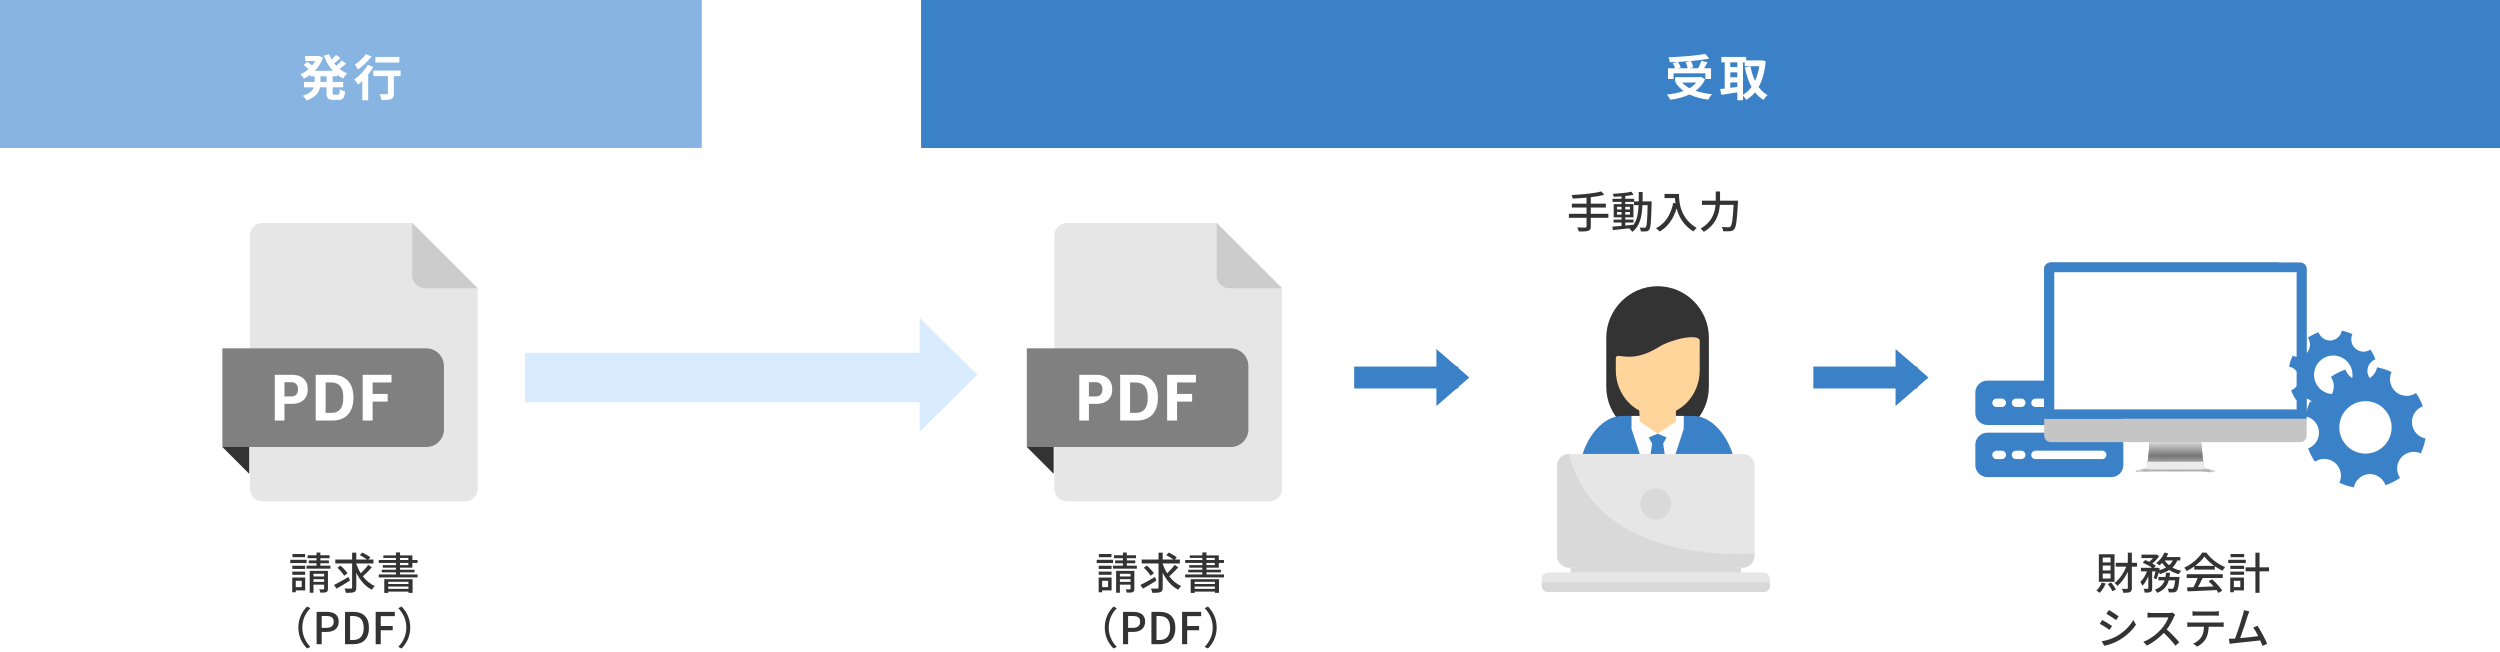<svg width="912" height="238" viewBox="0 0 912 238" fill="none" xmlns="http://www.w3.org/2000/svg">
<path d="M769.924 205.16V203.4H767.076V205.16H769.924ZM769.924 208.104V206.312H767.076V208.104H769.924ZM769.924 211.048V209.224H767.076V211.048H769.924ZM771.38 202.184V212.248H765.668V202.184H771.38ZM766.708 212.504L768.132 212.856C767.636 214.152 766.804 215.464 765.956 216.28C765.684 216.04 765.092 215.608 764.772 215.4C765.588 214.696 766.324 213.608 766.708 212.504ZM768.916 213.032L770.132 212.488C770.804 213.256 771.54 214.312 771.86 215.032L770.596 215.688C770.276 214.952 769.572 213.832 768.916 213.032ZM779.604 205.32V206.712H777.7V214.488C777.7 215.288 777.508 215.72 777.028 215.976C776.532 216.2 775.764 216.264 774.596 216.264C774.532 215.864 774.292 215.208 774.068 214.808C774.9 214.84 775.652 214.84 775.876 214.824C776.132 214.824 776.228 214.744 776.228 214.488V208.616C775.204 210.696 773.876 212.568 772.436 213.736C772.196 213.416 771.748 212.92 771.412 212.664C773.124 211.432 774.708 209.096 775.684 206.712H771.828V205.32H776.228V201.624H777.7V205.32H779.604ZM791.444 210.456H795.092C795.092 210.456 795.076 210.84 795.044 211.048C794.772 213.912 794.484 215.144 794.036 215.624C793.716 215.944 793.396 216.04 792.964 216.104C792.564 216.136 791.908 216.136 791.188 216.104C791.156 215.688 790.996 215.112 790.788 214.728C791.412 214.792 792.004 214.808 792.276 214.808C792.516 214.808 792.644 214.776 792.788 214.632C793.06 214.392 793.284 213.576 793.492 211.704H791.172C790.628 213.672 789.508 215.272 786.98 216.264C786.804 215.912 786.404 215.368 786.1 215.112C788.18 214.36 789.156 213.16 789.652 211.704H787.412V210.456H789.972C790.052 209.96 790.116 209.464 790.164 208.936H791.636C791.588 209.464 791.524 209.96 791.444 210.456ZM792.644 204.456H789.684C790.1 205.112 790.644 205.688 791.3 206.216C791.86 205.72 792.308 205.128 792.644 204.456ZM795.38 204.456H794.276C793.844 205.464 793.236 206.312 792.5 207.016C793.444 207.56 794.548 207.96 795.732 208.216C795.428 208.504 794.996 209.08 794.804 209.464C793.524 209.128 792.356 208.616 791.332 207.928C790.356 208.568 789.204 209.048 787.956 209.432C787.876 209.256 787.716 209.016 787.54 208.776C787.268 209.72 786.964 210.664 786.66 211.352L785.636 210.84C785.892 210.216 786.132 209.32 786.34 208.44H785.108V214.584C785.108 215.304 784.996 215.704 784.516 215.96C784.052 216.168 783.396 216.2 782.404 216.2C782.356 215.8 782.164 215.192 781.972 214.792C782.612 214.824 783.252 214.824 783.444 214.808C783.636 214.792 783.7 214.76 783.7 214.568V210.232C783.108 211.608 782.356 212.904 781.54 213.704C781.396 213.272 781.044 212.664 780.788 212.28C781.748 211.432 782.66 209.912 783.236 208.44H781.012V207.144H785.092C784.212 206.504 782.82 205.752 781.668 205.256L782.596 204.296C783.044 204.472 783.556 204.696 784.036 204.936C784.532 204.552 785.012 204.072 785.412 203.592H781.204V202.328H786.468L786.708 202.28L787.668 202.872C787.076 203.816 786.116 204.808 785.172 205.544C785.684 205.832 786.116 206.136 786.452 206.392L785.764 207.144H786.756L786.98 207.064L787.876 207.384C787.828 207.592 787.78 207.8 787.732 208.024C788.644 207.768 789.46 207.432 790.18 207.016C789.636 206.504 789.156 205.944 788.756 205.336C788.436 205.688 788.116 205.992 787.796 206.264C787.508 206.024 786.932 205.608 786.564 205.416C787.828 204.504 788.964 203.064 789.604 201.56L790.996 201.944C790.804 202.376 790.58 202.792 790.34 203.208H795.38V204.456ZM800.772 206.424H807.78C806.34 205.4 805.028 204.2 804.18 203.032C803.412 204.152 802.196 205.352 800.772 206.424ZM800.468 207.8V206.648C799.588 207.272 798.644 207.848 797.684 208.312C797.524 207.976 797.124 207.416 796.804 207.096C799.54 205.848 802.148 203.544 803.348 201.592H804.884C806.58 203.944 809.236 205.896 811.732 206.872C811.38 207.24 811.044 207.768 810.788 208.216C809.86 207.768 808.884 207.208 807.956 206.552V207.8H800.468ZM797.716 210.856V209.464H810.852V210.856H803.524C802.996 211.928 802.404 213.128 801.828 214.152C803.604 214.088 805.588 214.008 807.54 213.928C806.948 213.256 806.308 212.584 805.684 212.024L806.964 211.336C808.42 212.568 809.94 214.264 810.676 215.448L809.316 216.296C809.14 215.992 808.9 215.64 808.612 215.256C804.804 215.448 800.74 215.624 798.02 215.736L797.828 214.28L800.196 214.2C800.724 213.208 801.3 211.928 801.684 210.856H797.716ZM818.66 202.104V203.272H813.716V202.104H818.66ZM819.252 204.216V205.4H812.868V204.216H819.252ZM817.268 211.88H814.9V214.184H817.268V211.88ZM818.596 210.68V215.384H814.9V216.056H813.588V210.68H818.596ZM813.62 209.688V208.52H818.644V209.688H813.62ZM813.62 207.544V206.392H818.644V207.544H813.62ZM827.732 206.952V208.424H824.276V216.248H822.772V208.424H819.204V206.952H822.772V201.624H824.276V206.952H827.732ZM769.334 222.536C770.326 223.096 772.134 224.28 772.886 224.824L771.942 226.2C771.126 225.608 769.414 224.472 768.422 223.912L769.334 222.536ZM766.694 233.944C768.47 233.64 770.422 233.048 772.102 232.12C774.774 230.6 776.934 228.456 778.23 226.184L779.206 227.88C777.766 230.056 775.542 232.104 772.95 233.608C771.334 234.552 769.094 235.32 767.638 235.592L766.694 233.944ZM766.902 226.168C767.91 226.696 769.734 227.832 770.486 228.36L769.558 229.784C768.71 229.176 767.014 228.088 765.99 227.544L766.902 226.168ZM793.51 224.232C793.398 224.392 793.158 224.792 793.046 225.064C792.486 226.376 791.542 228.184 790.422 229.624C792.07 231.032 794.006 233.096 794.998 234.312L793.59 235.56C792.534 234.12 790.934 232.36 789.35 230.888C787.638 232.712 785.478 234.424 783.19 235.496L781.894 234.136C784.486 233.144 786.886 231.224 788.47 229.448C789.558 228.232 790.63 226.472 791.014 225.224H785.142C784.518 225.224 783.654 225.304 783.398 225.32V223.512C783.718 223.56 784.646 223.624 785.142 223.624H791.078C791.67 223.624 792.198 223.56 792.47 223.464L793.51 224.232ZM799.814 222.968C800.294 223.032 800.854 223.08 801.366 223.08H807.83C808.326 223.08 808.918 223.032 809.43 222.968V224.616C808.918 224.584 808.326 224.568 807.83 224.568H801.382C800.854 224.568 800.262 224.584 799.814 224.616V222.968ZM797.926 227.032C798.374 227.08 798.886 227.112 799.382 227.112H809.846C810.182 227.112 810.79 227.08 811.19 227.032V228.68C810.822 228.648 810.262 228.632 809.846 228.632H805.734C805.67 230.328 805.35 231.736 804.742 232.904C804.166 233.992 802.95 235.176 801.558 235.88L800.086 234.808C801.27 234.312 802.406 233.4 803.046 232.424C803.734 231.352 803.942 230.072 804.006 228.632H799.382C798.902 228.632 798.358 228.648 797.926 228.68V227.032ZM820.562 223.016C820.386 223.448 820.194 223.928 819.954 224.632C819.474 226.152 818.018 230.68 817.218 232.792C819.394 232.6 822.098 232.296 823.81 232.072C823.202 230.856 822.546 229.688 821.986 228.952L823.538 228.28C824.658 229.96 826.37 233.144 827.058 234.856L825.362 235.624C825.154 235.064 824.866 234.36 824.53 233.624C821.986 233.928 816.866 234.488 814.786 234.68C814.386 234.728 813.858 234.808 813.378 234.872L813.09 233.016C813.586 233.016 814.21 233.016 814.69 232.984C814.882 232.968 815.106 232.968 815.346 232.952C816.242 230.664 817.762 225.88 818.21 224.264C818.434 223.496 818.498 223.064 818.562 222.6L820.562 223.016Z" fill="#333333"/>
<path d="M770.235 138.839H724.966C722.556 138.839 720.601 140.795 720.601 143.205V150.672C720.601 153.082 722.556 155.038 724.966 155.038H770.235C772.645 155.038 774.601 153.082 774.601 150.672V143.205C774.601 140.795 772.645 138.839 770.235 138.839ZM730.258 148.47H728.327C727.483 148.47 726.797 147.785 726.797 146.941C726.797 146.097 727.483 145.412 728.327 145.412H730.258C731.102 145.412 731.787 146.097 731.787 146.941C731.787 147.785 731.102 148.47 730.258 148.47ZM737.365 148.47H735.433C734.589 148.47 733.904 147.785 733.904 146.941C733.904 146.097 734.589 145.412 735.433 145.412H737.365C738.209 145.412 738.894 146.097 738.894 146.941C738.894 147.785 738.209 148.47 737.365 148.47ZM766.875 148.47H742.54C741.696 148.47 741.011 147.785 741.011 146.941C741.011 146.097 741.696 145.412 742.54 145.412H766.875C767.719 145.412 768.404 146.097 768.404 146.941C768.404 147.785 767.719 148.47 766.875 148.47Z" fill="#3B81C7"/>
<path d="M770.235 157.839H724.966C722.556 157.839 720.601 159.795 720.601 162.205V169.672C720.601 172.082 722.556 174.038 724.966 174.038H770.235C772.645 174.038 774.601 172.082 774.601 169.672V162.205C774.601 159.795 772.645 157.839 770.235 157.839ZM730.258 167.47H728.327C727.483 167.47 726.797 166.785 726.797 165.941C726.797 165.097 727.483 164.412 728.327 164.412H730.258C731.102 164.412 731.787 165.097 731.787 165.941C731.787 166.785 731.102 167.47 730.258 167.47ZM737.365 167.47H735.433C734.589 167.47 733.904 166.785 733.904 165.941C733.904 165.097 734.589 164.412 735.433 164.412H737.365C738.209 164.412 738.894 165.097 738.894 165.941C738.894 166.785 738.209 167.47 737.365 167.47ZM766.875 167.47H742.54C741.696 167.47 741.011 166.785 741.011 165.941C741.011 165.097 741.696 164.412 742.54 164.412H766.875C767.719 164.412 768.404 165.097 768.404 165.941C768.404 166.785 767.719 167.47 766.875 167.47Z" fill="#3B81C7"/>
<path d="M802.741 159.492L784.29 159.627C784.29 159.627 784.018 163.85 783.83 165.528C783.64 167.207 783.424 169.21 783.371 169.479C783.318 169.751 783.187 170.758 782.911 170.942C782.632 171.126 781.653 171.377 781.653 171.377C780.246 171.599 779.715 171.674 779.093 171.85V172.076C779.093 172.076 779.093 172.098 779.093 172.112C779.093 172.151 779.185 172.186 779.5 172.204C780.299 172.242 790.724 172.242 792.068 172.242C793.411 172.242 806.146 172.214 806.902 172.228C807.507 172.239 808.161 172.182 808.168 172.098V171.829H807.249C806.351 171.599 805.039 171.264 804.809 171.189C804.512 171.094 804.106 171.115 803.929 170.119C803.752 169.122 802.745 159.485 802.745 159.485L802.741 159.492Z" fill="#F7F5F5"/>
<path d="M781.571 171.391C780.231 171.603 779.701 171.677 779.089 171.854V172.08C779.089 172.08 779.089 172.101 779.089 172.115C779.089 172.154 779.181 172.189 779.496 172.207C779.729 172.218 780.885 172.228 782.31 172.232V171.394H781.571V171.391Z" fill="url(#paint0_radial_437_1261)"/>
<path d="M804.59 171.825V172.232C806.577 172.232 806.651 172.232 806.899 172.232C807.503 172.242 808.157 172.186 808.164 172.101V171.832C806.442 171.822 806.315 171.822 804.59 171.822V171.825Z" fill="url(#paint1_radial_437_1261)"/>
<path d="M784.29 159.372C784.29 159.372 784.018 163.595 783.83 165.274C783.643 166.952 783.424 168.956 783.371 169.225C783.318 169.497 783.187 170.504 782.911 170.688C782.632 170.871 781.653 171.122 781.653 171.122L779.323 171.73C779.323 171.73 778.701 171.907 779.5 171.946C780.299 171.985 790.724 171.985 792.068 171.985C793.411 171.985 806.146 171.956 806.902 171.97C807.659 171.985 808.5 171.889 808.034 171.773C807.567 171.656 805.11 171.027 804.809 170.935C804.512 170.84 804.106 170.861 803.929 169.864C803.752 168.868 802.745 159.231 802.745 159.231L784.294 159.365L784.29 159.372Z" fill="#B1B1B1"/>
<path d="M783.491 168.277C783.438 168.744 783.388 169.125 783.371 169.224C783.318 169.497 783.187 170.504 782.911 170.687C782.632 170.871 781.652 171.122 781.652 171.122L781.136 171.256L806.029 171.263C805.47 171.119 804.933 170.977 804.809 170.938C804.512 170.843 804.106 170.864 803.929 169.868C803.893 169.666 803.816 169.044 803.727 168.277H783.494H783.491Z" fill="url(#paint2_radial_437_1261)"/>
<path d="M802.741 159.234L784.29 159.369C784.29 159.369 784.018 163.592 783.83 165.27C783.706 166.376 783.572 167.585 783.477 168.383H803.734C803.388 165.433 802.741 159.234 802.741 159.234Z" fill="url(#paint3_radial_437_1261)"/>
<path d="M781.143 171.26L779.319 171.73C779.319 171.73 778.697 171.906 779.496 171.945C779.814 171.963 781.769 171.97 783.961 171.977C783.89 171.648 783.593 171.263 783.593 171.263C782.649 171.26 782.172 171.274 781.143 171.263V171.26Z" fill="url(#paint4_radial_437_1261)"/>
<path d="M806.039 171.271L807.927 171.751C807.927 171.751 808.557 171.871 807.761 171.946C807.284 171.992 805.481 171.97 803.292 171.977C803.363 171.649 803.66 171.264 803.66 171.264C804.604 171.26 805.011 171.281 806.043 171.271H806.039Z" fill="url(#paint5_radial_437_1261)"/>
<path d="M748.102 95.781H839.102C840.421 95.781 841.485 96.844 841.485 98.163V158.909C841.485 160.227 840.421 161.291 839.102 161.291H748.102C746.783 161.295 745.719 160.231 745.719 158.913V98.163C745.719 96.844 746.783 95.781 748.102 95.781Z" fill="#C5C5C5"/>
<path d="M748.102 95.781C746.783 95.781 745.719 96.844 745.719 98.163V152.764H841.485V98.163C841.485 96.844 840.421 95.781 839.102 95.781H748.102Z" fill="#3B81C7"/>
<path d="M748.102 95.781C746.783 95.781 745.719 96.844 745.719 98.163V152.764H774.426L831.434 95.781H748.102Z" fill="#3B81C7"/>
<path d="M749.396 99.304H837.808V149.35H749.396V99.304Z" fill="white"/>
<path d="M840.888 129.296C841.305 128.99 841.651 128.627 841.925 128.223C842.917 126.742 842.961 124.752 841.915 123.205C841.928 123.195 841.941 123.187 841.954 123.177C841.954 123.175 841.953 123.174 841.951 123.172C843.171 122.338 844.465 121.691 845.802 121.225C846.33 122.718 847.63 123.884 849.297 124.161C849.724 124.231 850.146 124.235 850.555 124.188C852.383 123.918 853.914 122.524 854.292 120.63C855.626 120.888 856.928 121.314 858.166 121.898C857.5 123.335 857.615 125.078 858.613 126.446C860.037 128.396 862.736 128.861 864.722 127.529C865.487 128.662 866.097 129.857 866.546 131.092C865.433 131.506 864.51 132.36 864.019 133.47L864.027 133.468C863.863 133.836 863.743 134.236 863.682 134.659C863.648 134.878 863.631 135.099 863.631 135.314C863.635 136.738 864.315 138.047 865.402 138.877C865.021 139.121 864.736 139.514 864.641 139.994C864.416 141.124 863.504 141.995 862.371 142.174C862.115 142.203 861.865 142.197 861.622 142.154C861.136 142.073 860.68 141.866 860.306 141.551C859.931 141.236 859.639 140.817 859.474 140.35C859.369 140.049 859.185 139.793 858.957 139.602C858.624 139.321 858.19 139.172 857.745 139.201C858.166 138.072 858.292 136.842 858.106 135.644C857.941 134.57 857.522 133.522 856.838 132.584C854.55 129.447 850.16 128.764 847.034 131.058C844.844 132.664 843.855 135.305 844.245 137.821C844.412 138.894 844.829 139.943 845.513 140.881C847.148 143.12 849.852 144.107 852.403 143.655C852.44 143.731 852.481 143.805 852.529 143.876C853.16 144.807 853.163 146.014 852.543 146.951C852.37 147.202 852.156 147.422 851.909 147.603C851.101 148.199 850.031 148.307 849.119 147.885C848.258 147.486 847.237 147.86 846.833 148.723C846.317 149.826 845.914 150.979 845.629 152.166C845.14 151.99 844.657 151.79 844.186 151.565C844.851 150.13 844.739 148.386 843.739 147.019C842.316 145.066 839.616 144.604 837.631 145.935C836.864 144.803 836.257 143.608 835.807 142.374C836.921 141.957 837.841 141.105 838.334 139.993L838.324 139.997C838.491 139.626 838.61 139.227 838.671 138.805C838.705 138.585 838.72 138.366 838.721 138.149C838.715 136.024 837.205 134.157 835.08 133.75C835.331 132.375 835.758 131.028 836.354 129.754C837.789 130.418 839.529 130.3 840.89 129.293L840.888 129.296Z" fill="#3B81C7"/>
<path d="M848.923 145.786C849.488 145.369 849.96 144.873 850.336 144.325C851.684 142.307 851.742 139.601 850.318 137.495C850.336 137.481 850.354 137.471 850.374 137.459C850.372 137.457 850.37 137.456 850.368 137.454C852.029 136.318 853.791 135.436 855.609 134.803C856.326 136.834 858.095 138.424 860.368 138.8C860.949 138.897 861.522 138.904 862.079 138.836C864.568 138.466 866.647 136.57 867.162 133.992C868.977 134.345 870.749 134.923 872.435 135.719C871.53 137.671 871.685 140.047 873.044 141.907C874.982 144.562 878.657 145.194 881.359 143.38C882.402 144.921 883.23 146.548 883.843 148.227C882.329 148.794 881.074 149.955 880.404 151.468L880.417 151.463C880.191 151.965 880.028 152.51 879.943 153.083C879.899 153.384 879.876 153.681 879.876 153.977C879.881 156.87 881.938 159.41 884.832 159.964C884.487 161.837 883.907 163.667 883.094 165.404C881.143 164.503 878.774 164.664 876.921 166.027C876.355 166.445 875.883 166.941 875.507 167.489C874.16 169.507 874.101 172.213 875.525 174.319C875.507 174.332 875.489 174.342 875.47 174.355C875.472 174.356 875.473 174.358 875.475 174.359C873.815 175.496 872.053 176.377 870.234 177.01C869.518 174.979 867.748 173.39 865.476 173.013C864.895 172.917 864.321 172.91 863.765 172.978C861.276 173.347 859.196 175.243 858.682 177.821C856.867 177.469 855.094 176.891 853.408 176.095C854.313 174.142 854.158 171.767 852.799 169.907C850.862 167.251 847.186 166.62 844.485 168.434C843.441 166.893 842.613 165.265 842 163.586C843.515 163.02 844.77 161.858 845.44 160.346L845.427 160.351C845.652 159.848 845.816 159.303 845.9 158.73C845.945 158.43 845.967 158.133 845.967 157.836C845.963 154.943 843.905 152.404 841.012 151.849C841.356 149.977 841.936 148.146 842.749 146.41C844.701 147.31 847.07 147.149 848.923 145.786ZM855.218 161.554C858.331 165.82 864.305 166.751 868.562 163.63C871.543 161.443 872.889 157.848 872.357 154.426C872.128 152.964 871.56 151.536 870.63 150.259C867.516 145.993 861.542 145.062 857.285 148.183C854.304 150.371 852.958 153.965 853.49 157.388C853.719 158.849 854.287 160.277 855.218 161.554Z" fill="#3B81C7"/>
<path fill-rule="evenodd" clip-rule="evenodd" d="M604.706 104.41C615.016 104.41 623.401 112.862 623.401 123.151V141.111C623.401 151.446 615.016 159.898 604.706 159.898C594.396 159.898 585.965 151.446 585.965 141.111V123.151C586.01 112.862 594.442 104.41 604.706 104.41Z" fill="#333333"/>
<path fill-rule="evenodd" clip-rule="evenodd" d="M604.706 151.722H591.831C583.445 151.722 577.122 162.103 576.297 170.509L574.922 180.476H634.491L633.116 170.509C632.291 162.103 625.968 151.722 617.582 151.722H604.706Z" fill="#3B81C7"/>
<path fill-rule="evenodd" clip-rule="evenodd" d="M604.707 151.722H595.176V156.453L603.103 180.476H604.707H606.356L614.238 156.453V151.722H604.707Z" fill="#FEFEFE"/>
<path fill-rule="evenodd" clip-rule="evenodd" d="M600.949 173.953L603.103 180.476H604.706H606.356L608.51 173.953L606.723 161.827L607.96 159.576L604.706 158.198L601.453 159.576L602.69 161.827L600.949 173.953Z" fill="#3B81C7"/>
<path fill-rule="evenodd" clip-rule="evenodd" d="M604.707 136.518L611.306 143.132V153.743L604.707 158.198L598.109 153.743V143.132L604.707 136.518Z" fill="#FFD59C"/>
<path fill-rule="evenodd" clip-rule="evenodd" d="M608.831 140.652L611.306 143.132V153.743L608.465 155.672L598.109 150.849V143.132L601.225 140.009L604.203 139.228L608.831 140.652Z" fill="#FFD59C"/>
<path fill-rule="evenodd" clip-rule="evenodd" d="M620.057 124.483V135.094C620.057 144.097 613.183 151.446 604.752 151.446C596.321 151.446 589.448 144.097 589.448 135.094V130.868C589.448 127.699 594.167 133.44 605.21 126.55C609.609 123.794 620.102 121.314 620.102 124.483H620.057Z" fill="#FFD59C"/>
<path fill-rule="evenodd" clip-rule="evenodd" d="M572.248 165.594H635.803C638.14 165.594 640.065 167.477 640.065 169.82V202.8C640.065 205.097 638.186 207.026 635.803 207.026H572.248C569.957 207.026 568.033 205.097 568.033 202.8V169.82C568.033 167.523 569.912 165.594 572.248 165.594Z" fill="#E6E6E6"/>
<path fill-rule="evenodd" clip-rule="evenodd" d="M572.248 165.594H572.386C574.769 176.113 586.132 203.948 640.019 202.019V202.846C640.019 205.143 638.14 207.072 635.757 207.072H572.248C569.957 207.072 568.033 205.143 568.033 202.846V169.866C568.033 167.569 569.912 165.64 572.248 165.64V165.594Z" fill="#D9D9D9"/>
<path fill-rule="evenodd" clip-rule="evenodd" d="M564.689 208.863H643.365C644.602 208.863 645.61 209.874 645.61 211.114V213.686C645.61 214.927 644.602 215.937 643.365 215.937H564.689C563.451 215.937 562.443 214.927 562.443 213.686V211.114C562.443 209.874 563.451 208.863 564.689 208.863Z" fill="#E6E6E6"/>
<path fill-rule="evenodd" clip-rule="evenodd" d="M645.656 212.446V213.732C645.656 214.972 644.648 215.983 643.41 215.983H564.689C563.451 215.983 562.443 214.972 562.443 213.732V212.446H645.656Z" fill="#D9D9D9"/>
<path d="M635.117 206.98H572.891V208.863H635.117V206.98Z" fill="#D9D9D9"/>
<path fill-rule="evenodd" clip-rule="evenodd" d="M604.004 178.179C607.12 178.179 609.64 180.706 609.64 183.829C609.64 186.953 607.12 189.479 604.004 189.479C600.888 189.479 598.368 186.953 598.368 183.829C598.368 180.706 600.888 178.179 604.004 178.179Z" fill="#D9D9D9"/>
<path d="M586.736 77.988V79.444H580.32V82.58C580.32 83.556 580.048 83.972 579.376 84.196C578.72 84.436 577.632 84.468 575.984 84.452C575.888 84.052 575.6 83.38 575.36 82.98C576.64 83.028 577.92 83.028 578.288 83.012C578.64 83.012 578.768 82.9 578.768 82.564V79.444H572.336V77.988H578.768V75.716H573.424V74.292H578.768V72.116C577.056 72.26 575.312 72.372 573.696 72.436C573.68 72.068 573.488 71.46 573.344 71.14C577.12 70.964 581.632 70.548 584.128 69.828L585.232 71.044C583.84 71.444 582.144 71.716 580.32 71.94V74.292H585.824V75.716H580.32V77.988H586.736ZM592.896 81.188V82.276C593.888 82.18 594.912 82.084 595.92 81.972C597.232 80.164 597.632 77.748 597.76 74.836H596.064V73.636H592.896V74.468H595.872V79.284H592.896V80.1H595.904V81.188H592.896ZM589.888 78.308H591.536V77.332H589.888V78.308ZM594.608 77.332H592.896V78.308H594.608V77.332ZM592.896 76.42H594.608V75.444H592.896V76.42ZM589.888 75.444V76.42H591.536V75.444H589.888ZM599.216 73.46H602.528C602.528 73.46 602.512 73.972 602.512 74.148C602.336 80.756 602.192 83.028 601.68 83.716C601.376 84.196 601.04 84.324 600.544 84.404C600.064 84.468 599.328 84.468 598.576 84.42C598.544 84.02 598.384 83.412 598.16 83.012C598.896 83.076 599.552 83.076 599.84 83.076C600.112 83.076 600.256 83.028 600.416 82.82C600.768 82.372 600.928 80.34 601.056 74.836H599.168C598.96 79.092 598.24 82.484 595.488 84.596C595.264 84.26 594.768 83.732 594.416 83.492C594.512 83.428 594.608 83.348 594.704 83.268C592.4 83.54 590.096 83.78 588.384 83.94L588.192 82.676C589.12 82.612 590.272 82.516 591.536 82.404V81.188H588.624V80.1H591.536V79.284H588.672V74.468H591.536V73.636H588.24V72.532H591.536V71.636C590.56 71.716 589.584 71.764 588.688 71.796C588.64 71.492 588.48 71.012 588.336 70.724C590.704 70.596 593.536 70.308 595.2 69.94L595.904 71.06C595.056 71.236 594 71.396 592.896 71.508V72.532H596.128V73.46H597.808C597.824 72.372 597.824 71.236 597.824 70.036H599.248C599.248 71.22 599.232 72.372 599.216 73.46ZM607.216 70.74H612.496C612.496 73.636 612.864 79.572 618.96 83.172C618.624 83.428 618.016 84.068 617.76 84.436C614.128 82.244 612.416 78.98 611.632 76.036C610.448 79.892 608.448 82.692 605.488 84.468C605.2 84.164 604.512 83.54 604.112 83.268C607.552 81.492 609.488 78.34 610.416 74.004L611.232 74.148C611.12 73.476 611.056 72.82 611.024 72.244H607.216V70.74ZM627.472 73.204H634.032C634.032 73.204 634.016 73.732 634 73.94C633.648 80.42 633.344 82.788 632.64 83.604C632.208 84.116 631.792 84.276 631.168 84.34C630.592 84.404 629.568 84.388 628.624 84.34C628.592 83.908 628.384 83.252 628.096 82.804C629.152 82.9 630.128 82.9 630.528 82.9C630.88 82.9 631.072 82.852 631.264 82.66C631.808 82.148 632.144 79.956 632.416 74.724H627.408C627.168 78.02 626.08 81.892 621.536 84.58C621.296 84.212 620.736 83.652 620.384 83.38C624.544 80.996 625.584 77.604 625.824 74.724H620.864V73.204H625.904V72.804V69.844H627.472V72.804V73.204Z" fill="#333333"/>
<path d="M405.463 202.102V203.27H400.871V202.102H405.463ZM406.039 204.214V205.398H400.071V204.214H406.039ZM405.495 206.39V207.542H400.807V206.39H405.495ZM400.807 209.686V208.518H405.495V209.686H400.807ZM404.231 211.878H402.071V214.182H404.231V211.878ZM405.511 210.678V215.382H402.071V216.054H400.791V210.678H405.511ZM408.535 212.262H412.423V211.302H408.535V212.262ZM412.423 209.334H408.535V210.294H412.423V209.334ZM413.815 208.246V214.774C413.815 215.446 413.671 215.798 413.223 216.006C412.743 216.198 412.039 216.198 411.031 216.198C410.983 215.846 410.823 215.334 410.647 214.998C411.303 215.03 411.959 215.014 412.151 215.014C412.359 214.998 412.423 214.95 412.423 214.758V213.286H408.535V216.23H407.159V208.246H413.815ZM411.047 206.358H414.727V207.446H406.007V206.358H409.639V205.478H406.807V204.438H409.639V203.638H406.391V202.55H409.639V201.574H411.047V202.55H414.407V203.638H411.047V204.438H414.151V205.478H411.047V206.358ZM421.351 210.47L421.831 211.814C420.183 212.854 418.343 213.942 416.951 214.742L416.023 213.398C417.383 212.726 419.431 211.574 421.351 210.47ZM420.935 209.142L419.735 210.038C419.271 209.206 418.199 207.974 417.255 207.11L418.375 206.326C419.319 207.142 420.455 208.326 420.935 209.142ZM428.519 206.054L429.831 206.982C428.839 208.102 427.575 209.35 426.551 210.23C427.735 211.782 429.191 213.046 430.887 213.798C430.551 214.118 430.055 214.694 429.815 215.126C427.367 213.894 425.495 211.654 424.151 208.934V214.342C424.151 215.286 423.927 215.734 423.351 215.99C422.775 216.23 421.783 216.278 420.391 216.278C420.311 215.846 420.071 215.158 419.863 214.71C420.887 214.742 421.911 214.742 422.231 214.726C422.519 214.726 422.631 214.63 422.631 214.342V205.558H416.503V204.118H422.631V201.606H424.151V204.118H428.071C427.399 203.606 426.311 202.966 425.447 202.518L426.343 201.574C427.303 202.038 428.615 202.774 429.287 203.302L428.551 204.118H430.423V205.558H424.151V205.734C424.567 206.918 425.111 208.07 425.783 209.126C426.743 208.23 427.847 207.03 428.519 206.054ZM443.191 212.246H435.815V213.046H443.191V212.246ZM435.815 214.822H443.191V213.974H435.815V214.822ZM434.359 216.294V211.286H444.695V216.278H443.191V215.814H435.815V216.294H434.359ZM440.119 205.366V206.15H443.143V205.366H440.119ZM440.119 203.526V204.294H443.143V203.526H440.119ZM440.119 209.558H446.519V210.63H432.343V209.558H438.615V208.79H433.447V207.83H438.615V207.094H433.831V206.15H438.615V205.366H432.359V204.294H438.615V203.526H434.023V202.614H438.615V201.526H440.119V202.614H444.615V204.294H446.503V205.366H444.615V207.094H440.119V207.83H445.399V208.79H440.119V209.558ZM403.023 228.918C403.023 225.67 404.367 223.11 406.191 221.27L407.407 221.846C405.663 223.67 404.463 225.974 404.463 228.918C404.463 231.862 405.663 234.166 407.407 235.99L406.191 236.566C404.367 234.726 403.023 232.166 403.023 228.918ZM409.679 234.998V223.206H413.247C415.871 223.206 417.743 224.118 417.743 226.774C417.743 229.35 415.871 230.534 413.311 230.534H411.535V234.998H409.679ZM411.535 229.046H413.135C415.023 229.046 415.919 228.326 415.919 226.774C415.919 225.222 414.943 224.71 413.071 224.71H411.535V229.046ZM420.038 234.998V223.206H423.094C426.71 223.206 428.774 225.222 428.774 229.062C428.774 232.886 426.71 234.998 423.19 234.998H420.038ZM421.894 233.478H422.966C425.494 233.478 426.854 231.99 426.854 229.062C426.854 226.118 425.494 224.726 422.966 224.726H421.894V233.478ZM431.226 234.998V223.206H438.202V224.774H433.082V228.374H437.434V229.926H433.082V234.998H431.226ZM443.84 228.918C443.84 232.166 442.496 234.726 440.672 236.566L439.456 235.99C441.2 234.166 442.4 231.862 442.4 228.918C442.4 225.974 441.2 223.67 439.456 221.846L440.672 221.27C442.496 223.11 443.84 225.67 443.84 228.918Z" fill="#333333"/>
<path d="M467.718 105.162V178.265C467.718 180.827 465.64 182.902 463.075 182.902H389.271C386.705 182.902 384.627 180.827 384.627 178.265V85.957C384.627 83.395 386.705 81.32 389.271 81.32H443.84L467.715 105.162H467.718Z" fill="#E6E6E6"/>
<path d="M443.842 100.526V81.32L467.717 105.162H448.485C445.92 105.162 443.842 103.087 443.842 100.526Z" fill="#CCCCCC"/>
<path d="M455.411 133.523V156.626C455.411 160.186 452.523 163.07 448.958 163.07H374.585V127.079H448.958C452.523 127.079 455.411 129.963 455.411 133.523Z" fill="#808080"/>
<path d="M384.381 163.069V172.853L374.585 163.069H384.381Z" fill="#333333"/>
<path d="M397.234 147.326V153.416H393.715V136.733H400.103C401.837 136.733 403.211 137.208 404.227 138.154C405.239 139.1 405.745 140.392 405.745 142.03C405.745 143.667 405.239 144.959 404.227 145.905C403.215 146.851 401.841 147.326 400.103 147.326H397.234ZM397.234 144.628H399.692C400.494 144.628 401.111 144.408 401.537 143.967C401.963 143.527 402.176 142.881 402.176 142.03C402.176 141.179 401.963 140.533 401.537 140.092C401.111 139.651 400.494 139.431 399.692 139.431H397.234V144.632V144.628Z" fill="white"/>
<path d="M408.635 153.416V136.733H414.638C417.13 136.733 419.044 137.451 420.387 138.888C421.73 140.324 422.399 142.383 422.399 145.061C422.399 147.74 421.73 149.784 420.387 151.235C419.044 152.687 417.153 153.412 414.71 153.412H408.635V153.416ZM412.249 139.526V150.624H414.322C417.233 150.624 418.686 148.849 418.686 145.305V144.822C418.686 141.293 417.225 139.526 414.299 139.526H412.249Z" fill="white"/>
<path d="M425.773 153.416V136.733H436.285V139.526H429.391V143.716H434.889V146.509H429.391V153.42H425.777L425.773 153.416Z" fill="white"/>
<rect x="336" width="576" height="54" fill="#3B81C7"/>
<path d="M614.96 22.67L616.742 22.256C615.23 22.4 613.664 22.508 612.134 22.58C612.548 23.246 612.962 24.056 613.142 24.632L612.206 24.902H615.644C615.536 24.272 615.266 23.372 614.96 22.67ZM610.496 26.756V28.808H608.498V24.902H611.072C610.892 24.344 610.55 23.624 610.226 23.048L611.828 22.598C610.928 22.652 610.01 22.688 609.146 22.706C609.11 22.166 608.858 21.356 608.66 20.888C613.394 20.726 618.812 20.294 622.088 19.664L623.528 21.392C621.584 21.752 619.262 22.04 616.868 22.256C617.228 22.976 617.57 23.93 617.678 24.578L616.346 24.902H619.478C619.91 24.074 620.378 23.012 620.648 22.202L622.934 22.742C622.52 23.498 622.052 24.236 621.638 24.902H624.194V28.808H622.106V26.756H610.496ZM618.794 30.104H613.61C614.348 30.914 615.266 31.598 616.346 32.192C617.3 31.616 618.146 30.932 618.794 30.104ZM620.576 28.052L622.016 28.934C621.206 30.698 620.018 32.066 618.56 33.128C620.288 33.74 622.304 34.154 624.518 34.352C624.068 34.838 623.492 35.774 623.204 36.35C620.594 36.026 618.272 35.414 616.328 34.46C614.258 35.45 611.864 36.044 609.326 36.386C609.11 35.882 608.516 34.928 608.066 34.496C610.316 34.262 612.404 33.848 614.186 33.182C613.088 32.408 612.134 31.454 611.342 30.356L611.936 30.104H611.09V28.142H620.18L620.576 28.052ZM635.84 22.742V34.586C637.028 33.92 638.072 32.948 638.954 31.724C637.856 29.726 637.082 27.314 636.524 24.596L638.576 24.182C638.936 26.108 639.476 27.926 640.232 29.51C640.934 27.962 641.474 26.162 641.78 24.146H636.47V22.742H635.84ZM631.214 30.086V32.048C632.042 31.94 632.906 31.814 633.77 31.706V30.086H631.214ZM631.214 26.378V28.178H633.77V26.378H631.214ZM633.77 22.742H631.214V24.452H633.77V22.742ZM642.734 21.986L644.138 22.328C643.76 26.252 642.896 29.348 641.546 31.76C642.428 32.966 643.508 33.974 644.804 34.676C644.318 35.072 643.652 35.882 643.328 36.44C642.104 35.702 641.096 34.784 640.232 33.686C639.314 34.802 638.252 35.702 637.028 36.44C636.758 35.972 636.272 35.306 635.84 34.874V36.566H633.77V33.686C631.7 34.046 629.594 34.37 627.938 34.622L627.524 32.48C628.01 32.426 628.568 32.372 629.18 32.3V22.742H627.956V20.762H636.992V22.04H642.374L642.734 21.986Z" fill="white"/>
<path d="M111.283 202.102V203.27H106.691V202.102H111.283ZM111.859 204.214V205.398H105.891V204.214H111.859ZM111.315 206.39V207.542H106.627V206.39H111.315ZM106.627 209.686V208.518H111.315V209.686H106.627ZM110.051 211.878H107.891V214.182H110.051V211.878ZM111.331 210.678V215.382H107.891V216.054H106.611V210.678H111.331ZM114.355 212.262H118.243V211.302H114.355V212.262ZM118.243 209.334H114.355V210.294H118.243V209.334ZM119.635 208.246V214.774C119.635 215.446 119.491 215.798 119.043 216.006C118.563 216.198 117.859 216.198 116.851 216.198C116.803 215.846 116.643 215.334 116.467 214.998C117.123 215.03 117.779 215.014 117.971 215.014C118.179 214.998 118.243 214.95 118.243 214.758V213.286H114.355V216.23H112.979V208.246H119.635ZM116.867 206.358H120.547V207.446H111.827V206.358H115.459V205.478H112.627V204.438H115.459V203.638H112.211V202.55H115.459V201.574H116.867V202.55H120.227V203.638H116.867V204.438H119.971V205.478H116.867V206.358ZM127.171 210.47L127.651 211.814C126.003 212.854 124.163 213.942 122.771 214.742L121.843 213.398C123.203 212.726 125.251 211.574 127.171 210.47ZM126.755 209.142L125.555 210.038C125.091 209.206 124.019 207.974 123.075 207.11L124.195 206.326C125.139 207.142 126.275 208.326 126.755 209.142ZM134.339 206.054L135.651 206.982C134.659 208.102 133.395 209.35 132.371 210.23C133.555 211.782 135.011 213.046 136.707 213.798C136.371 214.118 135.875 214.694 135.635 215.126C133.187 213.894 131.315 211.654 129.971 208.934V214.342C129.971 215.286 129.747 215.734 129.171 215.99C128.595 216.23 127.603 216.278 126.211 216.278C126.131 215.846 125.891 215.158 125.683 214.71C126.707 214.742 127.731 214.742 128.051 214.726C128.339 214.726 128.451 214.63 128.451 214.342V205.558H122.323V204.118H128.451V201.606H129.971V204.118H133.891C133.219 203.606 132.131 202.966 131.267 202.518L132.163 201.574C133.123 202.038 134.435 202.774 135.107 203.302L134.371 204.118H136.243V205.558H129.971V205.734C130.387 206.918 130.931 208.07 131.603 209.126C132.563 208.23 133.667 207.03 134.339 206.054ZM149.011 212.246H141.635V213.046H149.011V212.246ZM141.635 214.822H149.011V213.974H141.635V214.822ZM140.179 216.294V211.286H150.515V216.278H149.011V215.814H141.635V216.294H140.179ZM145.939 205.366V206.15H148.963V205.366H145.939ZM145.939 203.526V204.294H148.963V203.526H145.939ZM145.939 209.558H152.339V210.63H138.163V209.558H144.435V208.79H139.267V207.83H144.435V207.094H139.651V206.15H144.435V205.366H138.179V204.294H144.435V203.526H139.843V202.614H144.435V201.526H145.939V202.614H150.435V204.294H152.323V205.366H150.435V207.094H145.939V207.83H151.219V208.79H145.939V209.558ZM108.842 228.918C108.842 225.67 110.186 223.11 112.01 221.27L113.226 221.846C111.482 223.67 110.282 225.974 110.282 228.918C110.282 231.862 111.482 234.166 113.226 235.99L112.01 236.566C110.186 234.726 108.842 232.166 108.842 228.918ZM115.498 234.998V223.206H119.066C121.69 223.206 123.562 224.118 123.562 226.774C123.562 229.35 121.69 230.534 119.13 230.534H117.354V234.998H115.498ZM117.354 229.046H118.954C120.842 229.046 121.738 228.326 121.738 226.774C121.738 225.222 120.762 224.71 118.89 224.71H117.354V229.046ZM125.858 234.998V223.206H128.914C132.53 223.206 134.594 225.222 134.594 229.062C134.594 232.886 132.53 234.998 129.01 234.998H125.858ZM127.714 233.478H128.786C131.314 233.478 132.674 231.99 132.674 229.062C132.674 226.118 131.314 224.726 128.786 224.726H127.714V233.478ZM137.045 234.998V223.206H144.021V224.774H138.901V228.374H143.253V229.926H138.901V234.998H137.045ZM149.66 228.918C149.66 232.166 148.316 234.726 146.492 236.566L145.276 235.99C147.02 234.166 148.22 231.862 148.22 228.918C148.22 225.974 147.02 223.67 145.276 221.846L146.492 221.27C148.316 223.11 149.66 225.67 149.66 228.918Z" fill="#333333"/>
<path d="M174.255 105.162V178.265C174.255 180.827 172.177 182.902 169.612 182.902H95.807C93.242 182.902 91.164 180.827 91.164 178.265V85.957C91.164 83.395 93.242 81.32 95.807 81.32H150.377L174.252 105.162H174.255Z" fill="#E6E6E6"/>
<path d="M150.379 100.526V81.32L174.254 105.162H155.022C152.457 105.162 150.379 103.087 150.379 100.526Z" fill="#CCCCCC"/>
<path d="M161.947 133.523V156.626C161.947 160.186 159.06 163.07 155.495 163.07H81.121V127.079H155.495C159.06 127.079 161.947 129.963 161.947 133.523Z" fill="#808080"/>
<path d="M90.918 163.069V172.853L81.121 163.069H90.918Z" fill="#333333"/>
<path d="M103.771 147.326V153.416H100.251V136.733H106.639C108.374 136.733 109.747 137.208 110.763 138.154C111.775 139.1 112.281 140.392 112.281 142.03C112.281 143.667 111.775 144.959 110.763 145.905C109.751 146.851 108.378 147.326 106.639 147.326H103.771ZM103.771 144.628H106.228C107.031 144.628 107.647 144.408 108.073 143.967C108.5 143.527 108.713 142.881 108.713 142.03C108.713 141.179 108.5 140.533 108.073 140.092C107.647 139.651 107.031 139.431 106.228 139.431H103.771V144.632V144.628Z" fill="white"/>
<path d="M115.171 153.416V136.733H121.175C123.667 136.733 125.58 137.451 126.923 138.888C128.266 140.324 128.936 142.383 128.936 145.061C128.936 147.74 128.266 149.784 126.923 151.235C125.58 152.687 123.689 153.412 121.247 153.412H115.171V153.416ZM118.786 139.526V150.624H120.859C123.769 150.624 125.223 148.849 125.223 145.305V144.822C125.223 141.293 123.762 139.526 120.836 139.526H118.786Z" fill="white"/>
<path d="M132.31 153.416V136.733H142.822V139.526H135.928V143.716H141.426V146.509H135.928V153.42H132.314L132.31 153.416Z" fill="white"/>
<rect width="256" height="54" fill="#87B4E0"/>
<path d="M119.126 29.888V27.854H116.912V29.888H119.126ZM122.996 27.854H121.358V29.888H125.192V31.85H121.358V33.794C121.358 34.442 121.43 34.55 121.934 34.55H123.32C123.788 34.55 123.878 34.19 123.95 32.498C124.4 32.858 125.264 33.218 125.876 33.344C125.66 35.72 125.102 36.44 123.518 36.44H121.556C119.612 36.44 119.126 35.81 119.126 33.812V31.85H116.75C116.354 33.74 115.166 35.522 111.836 36.638C111.566 36.152 110.918 35.324 110.468 34.928C112.952 34.172 114.032 33.056 114.482 31.85H110.918V29.888H114.77V27.854H113.258V27.26C112.502 27.818 111.692 28.286 110.864 28.682C110.576 28.196 109.982 27.458 109.568 27.062C110.612 26.63 111.638 26 112.556 25.208C112.088 24.74 111.368 24.128 110.774 23.678L112.124 22.562C112.664 22.94 113.348 23.462 113.852 23.894C114.284 23.39 114.662 22.85 114.986 22.274H111.314V20.438H116.012L116.39 20.366L117.812 21.032C117.182 22.922 116.156 24.524 114.896 25.82H121.412C120.008 24.308 118.928 22.436 118.136 20.312L120.062 19.772C120.314 20.438 120.602 21.086 120.962 21.698C121.556 21.158 122.15 20.528 122.564 20.024L124.184 21.176C123.446 21.842 122.618 22.544 121.88 23.084C122.132 23.408 122.402 23.714 122.672 24.02C123.41 23.426 124.202 22.688 124.706 22.076L126.272 23.192C125.534 23.876 124.67 24.578 123.878 25.136C124.724 25.82 125.66 26.378 126.686 26.792C126.182 27.206 125.534 28.052 125.21 28.628C124.418 28.25 123.68 27.8 122.996 27.278V27.854ZM145.694 20.78V22.814H136.946V20.78H145.694ZM133.49 19.754L135.56 20.6C134.264 22.292 132.32 24.146 130.61 25.334C130.34 24.866 129.8 24.002 129.422 23.588C130.916 22.634 132.626 21.014 133.49 19.754ZM134.174 23.642L136.226 24.434C135.686 25.352 135.02 26.288 134.3 27.188V36.584H132.158V29.546C131.654 30.032 131.168 30.482 130.682 30.878C130.376 30.446 129.656 29.474 129.224 29.024C131.06 27.764 133.022 25.676 134.174 23.642ZM146.144 25.73V27.764H143.678V34.082C143.678 35.234 143.462 35.828 142.67 36.152C141.914 36.476 140.762 36.512 139.16 36.512C139.07 35.882 138.8 34.964 138.512 34.334C139.538 34.388 140.726 34.388 141.05 34.37C141.374 34.37 141.5 34.298 141.5 34.028V27.764H136.19V25.73H146.144Z" fill="white"/>
<path d="M498 137.718H528" stroke="#3B81C7" stroke-width="8" stroke-linecap="square"/>
<path d="M524.5 128.42L535.236 137.718L524.5 147.016V128.42Z" fill="#3B81C7" stroke="#3B81C7"/>
<path d="M665.5 137.718H695.5" stroke="#3B81C7" stroke-width="8" stroke-linecap="square"/>
<path d="M692 128.42L702.736 137.718L692 147.016V128.42Z" fill="#3B81C7" stroke="#3B81C7"/>
<path d="M200.5 137.718H328.5" stroke="#D9ECFF" stroke-width="18" stroke-linecap="square"/>
<path d="M336 117.147L355.789 136.733L336 156.32V117.147Z" fill="#D9ECFF" stroke="#D9ECFF"/>
<defs>
<radialGradient id="paint0_radial_437_1261" cx="0" cy="0" r="1" gradientUnits="userSpaceOnUse" gradientTransform="translate(779.8 173.898) rotate(0.47) scale(1.154 3.142)">
<stop stop-color="#949494"/>
<stop offset="1" stop-color="#F8F8F8"/>
</radialGradient>
<radialGradient id="paint1_radial_437_1261" cx="0" cy="0" r="1" gradientUnits="userSpaceOnUse" gradientTransform="translate(805.879 170.552) rotate(179.26) scale(1.822 6.697)">
<stop stop-color="#949494"/>
<stop offset="1" stop-color="#F2F2F2"/>
</radialGradient>
<radialGradient id="paint2_radial_437_1261" cx="0" cy="0" r="1" gradientUnits="userSpaceOnUse" gradientTransform="translate(793.24 175.889) rotate(-0.09) scale(275.115 1.806)">
<stop stop-color="#747474"/>
<stop offset="1" stop-color="#EBEBEB"/>
</radialGradient>
<radialGradient id="paint3_radial_437_1261" cx="0" cy="0" r="1" gradientUnits="userSpaceOnUse" gradientTransform="translate(794.89 166.3) rotate(-180) scale(164.337 5.99)">
<stop stop-color="#747474"/>
<stop offset="1" stop-color="#EBEBEB"/>
</radialGradient>
<radialGradient id="paint4_radial_437_1261" cx="0" cy="0" r="1" gradientUnits="userSpaceOnUse" gradientTransform="translate(779.567 170.437) rotate(-17.203) scale(2.089 19.786)">
<stop stop-color="#E2E2E2"/>
<stop offset="1" stop-color="#B1B1B1"/>
</radialGradient>
<radialGradient id="paint5_radial_437_1261" cx="0" cy="0" r="1" gradientUnits="userSpaceOnUse" gradientTransform="translate(807.692 170.475) rotate(-162.827) scale(1.686 19.786)">
<stop stop-color="#E2E2E2"/>
<stop offset="1" stop-color="#B1B1B1"/>
</radialGradient>
</defs>
</svg>
